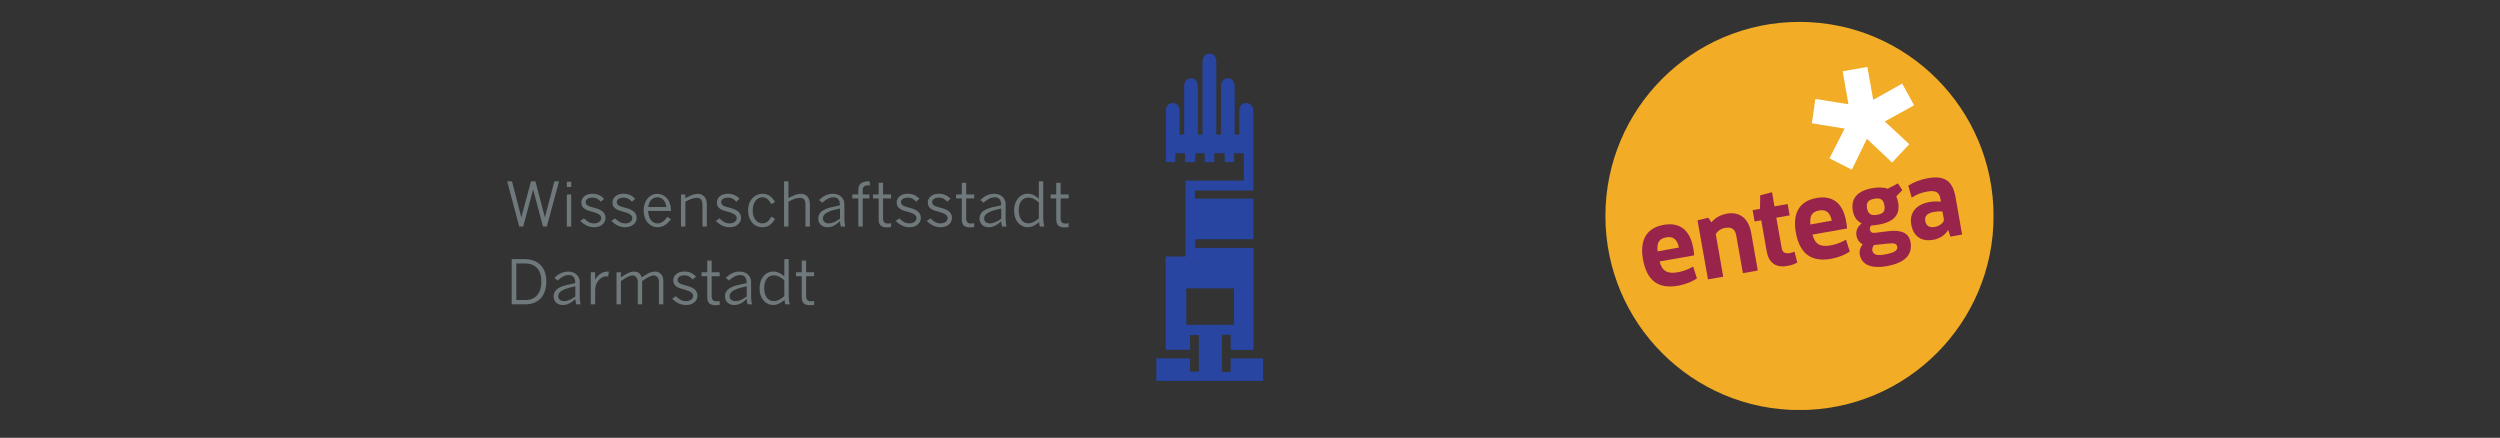 <?xml version="1.0" encoding="UTF-8"?>
<svg xmlns="http://www.w3.org/2000/svg" width="571" height="100" viewBox="0 0 571 100" fill="none">
  <rect x="0" y="0" width="571" height="100" fill="#333333" stroke="none"/>
  <path fill-rule="evenodd" clip-rule="evenodd" d="M276.237 12.249C277.79 12.249 277.805 13.929 277.805 13.935V30.736H278.862V19.57C278.862 19.565 278.881 17.884 280.428 17.884C281.982 17.884 281.997 19.601 281.997 19.606V30.736H283.047V25.23C283.047 25.224 283.069 23.541 284.621 23.541C286.174 23.541 286.28 25.23 286.28 25.234V43.517H272.916V45.366H286.28V54.646H273.012V56.615H286.302V79.924H281.085V76.463H279.086V84.933H281.085V81.843H288.5V87H264.107V81.836H271.807V84.856H273.814V76.533H271.807V79.902H266.241V58.575H270.778V41.25H284.094V35.013H281.872V37.015H279.706V35.013H277.348V37.015H275.156V35.013H272.996V37.015H270.667V35.007H268.448V37.015H266.272V30.736V25.23C266.272 25.224 266.287 23.541 267.838 23.541C269.387 23.541 269.405 25.224 269.405 25.23V30.736H270.458V19.606C270.458 19.601 270.474 17.884 272.026 17.884C273.581 17.884 273.599 19.565 273.599 19.57V30.736H274.656V13.935C274.656 13.929 274.687 12.249 276.237 12.249ZM270.949 65.862V74.182H281.838V65.862H270.949Z" fill="#2745A1"></path>
  <path d="M119.508 51.747H118.591L115.842 41.417H116.941L119.071 49.652L121.27 41.417H122.285L124.457 49.652L126.614 41.417H127.686L124.894 51.747H124.02L121.763 43.26L119.508 51.747Z" fill="#6F797B"></path>
  <path d="M130.464 51.747H129.462V44.417H130.464V51.747ZM130.464 42.701H129.462V41.515H130.464V42.701Z" fill="#6F797B"></path>
  <path d="M133.382 49.877C134.045 50.518 134.68 51.02 135.695 51.02C136.682 51.02 137.316 50.476 137.316 49.806C137.316 49.178 136.696 48.745 135.413 48.397C134.158 48.061 132.776 47.755 132.776 46.246C132.776 45.144 133.763 44.25 135.286 44.25C136.639 44.25 137.387 44.822 137.979 45.395L137.218 46.066C136.724 45.535 136.216 45.13 135.3 45.13C134.355 45.13 133.763 45.562 133.763 46.162C133.763 47.084 135.004 47.251 135.765 47.461C136.978 47.796 138.303 48.299 138.303 49.765C138.303 50.937 137.302 51.9 135.709 51.9C134.27 51.9 133.411 51.258 132.522 50.476L133.382 49.877Z" fill="#6F797B"></path>
  <path d="M140.488 49.877C141.151 50.518 141.786 51.02 142.8 51.02C143.788 51.02 144.422 50.476 144.422 49.806C144.422 49.178 143.801 48.745 142.519 48.397C141.263 48.061 139.881 47.755 139.881 46.246C139.881 45.144 140.869 44.25 142.391 44.25C143.745 44.25 144.492 44.822 145.085 45.395L144.324 46.066C143.83 45.535 143.322 45.13 142.406 45.13C141.461 45.13 140.869 45.562 140.869 46.162C140.869 47.084 142.11 47.251 142.871 47.461C144.084 47.796 145.409 48.299 145.409 49.765C145.409 50.937 144.408 51.9 142.815 51.9C141.376 51.9 140.516 51.258 139.628 50.476L140.488 49.877Z" fill="#6F797B"></path>
  <path d="M152.206 47.28C151.98 45.744 151.12 45.06 150.133 45.06C149.174 45.06 148.215 45.772 148.06 47.28H152.206ZM153.249 50.099C152.403 51.147 151.515 51.9 150.203 51.9C148.455 51.9 147.016 50.463 147.016 48.047C147.016 45.716 148.441 44.265 150.105 44.265C151.219 44.265 153.249 45.032 153.249 48.172H148.018C148.173 50.518 149.385 51.02 150.147 51.02C151.162 51.02 151.796 50.407 152.431 49.527L153.249 50.099Z" fill="#6F797B"></path>
  <path d="M156.535 51.747H155.533V44.417H156.535V45.27C157.676 44.627 158.621 44.265 159.354 44.265C160.595 44.265 161.441 45.172 161.441 46.596V51.747H160.44V46.861C160.44 45.758 160.073 45.186 159.171 45.186C158.297 45.186 157.436 45.576 156.535 46.08V51.747Z" fill="#6F797B"></path>
  <path d="M164.331 49.877C164.994 50.518 165.628 51.02 166.644 51.02C167.631 51.02 168.265 50.476 168.265 49.806C168.265 49.178 167.645 48.745 166.361 48.397C165.107 48.061 163.725 47.755 163.725 46.246C163.725 45.144 164.711 44.25 166.234 44.25C167.588 44.25 168.336 44.822 168.928 45.395L168.166 46.066C167.673 45.535 167.165 45.13 166.249 45.13C165.304 45.13 164.711 45.562 164.711 46.162C164.711 47.084 165.953 47.251 166.714 47.461C167.927 47.796 169.252 48.299 169.252 49.765C169.252 50.937 168.251 51.9 166.657 51.9C165.219 51.9 164.359 51.258 163.471 50.476L164.331 49.877Z" fill="#6F797B"></path>
  <path d="M177.035 49.973C176.359 51.076 175.597 51.9 174.13 51.9C172.269 51.9 170.859 50.392 170.859 48.061C170.859 45.785 172.312 44.265 174.145 44.265C175.597 44.265 176.386 45.06 177.035 46.149L176.161 46.623C175.639 45.716 175.103 45.06 174.13 45.06C172.89 45.06 171.917 46.204 171.917 48.145C171.917 49.835 172.876 51.02 174.102 51.02C175.132 51.02 175.682 50.378 176.161 49.485L177.035 49.973Z" fill="#6F797B"></path>
  <path d="M180.081 51.747H179.08V41.417H180.081V45.228C181.11 44.711 181.97 44.265 182.944 44.265C184.184 44.265 184.974 45.157 184.974 46.708V51.747H183.973V46.833C183.973 45.884 183.789 45.186 182.676 45.186C181.801 45.186 180.983 45.563 180.081 46.08V51.747Z" fill="#6F797B"></path>
  <path d="M191.853 47.615C189.71 48.09 187.948 48.591 187.948 49.917C187.948 50.56 188.483 51.02 189.274 51.02C190.161 51.02 190.965 50.574 191.853 49.946V47.615ZM191.84 46.902C191.853 45.506 191.219 45.06 190.402 45.06C189.386 45.06 188.583 45.605 187.807 46.302L187.074 45.688C187.905 44.907 188.836 44.265 190.217 44.265C191.952 44.265 192.855 45.395 192.855 46.596V49.988C192.855 50.616 192.925 51.188 193.052 51.747H192.051C191.881 51.174 191.867 50.825 191.853 50.518C191.036 51.285 190.161 51.9 188.991 51.9C187.707 51.9 186.89 51.049 186.89 49.917C186.89 47.782 189.569 47.377 191.232 47.028L191.84 46.902Z" fill="#6F797B"></path>
  <path d="M194.66 45.311V44.417H196.042V43.273C196.042 42.031 196.888 41.333 198.666 41.431V42.366C198.496 42.338 198.313 42.338 198.2 42.338C197.452 42.338 197.043 42.701 197.043 43.357V44.417H198.581V45.311H197.043V51.747H196.042V45.311H194.66Z" fill="#6F797B"></path>
  <path d="M200.681 44.417V41.751H201.683V44.417H203.515V45.31H201.683V49.835C201.683 50.587 201.978 51.062 202.797 51.062C203.05 51.062 203.317 51.007 203.515 50.965V51.858C203.29 51.886 202.98 51.942 202.641 51.942C201.272 51.942 200.681 51.439 200.681 50.057V45.31H199.384V44.417H200.681Z" fill="#6F797B"></path>
  <path d="M205.405 49.877C206.066 50.518 206.703 51.02 207.716 51.02C208.705 51.02 209.338 50.476 209.338 49.806C209.338 49.178 208.717 48.745 207.436 48.397C206.181 48.061 204.799 47.755 204.799 46.246C204.799 45.144 205.786 44.25 207.308 44.25C208.662 44.25 209.408 44.822 210.002 45.395L209.241 46.066C208.748 45.535 208.239 45.13 207.323 45.13C206.377 45.13 205.786 45.562 205.786 46.162C205.786 47.084 207.025 47.251 207.789 47.461C209 47.796 210.325 48.299 210.325 49.765C210.325 50.937 209.323 51.9 207.731 51.9C206.294 51.9 205.433 51.258 204.544 50.476L205.405 49.877Z" fill="#6F797B"></path>
  <path d="M212.51 49.877C213.174 50.518 213.807 51.02 214.823 51.02C215.81 51.02 216.446 50.476 216.446 49.806C216.446 49.178 215.825 48.745 214.54 48.397C213.286 48.061 211.904 47.755 211.904 46.246C211.904 45.144 212.891 44.25 214.415 44.25C215.767 44.25 216.516 44.822 217.107 45.395L216.346 46.066C215.852 45.535 215.344 45.13 214.428 45.13C213.484 45.13 212.891 45.562 212.891 46.162C212.891 47.084 214.132 47.251 214.893 47.461C216.105 47.796 217.432 48.299 217.432 49.765C217.432 50.937 216.431 51.9 214.839 51.9C213.399 51.9 212.54 51.258 211.651 50.476L212.51 49.877Z" fill="#6F797B"></path>
  <path d="M219.673 44.417V41.751H220.675V44.417H222.507V45.31H220.675V49.835C220.675 50.587 220.97 51.062 221.789 51.062C222.042 51.062 222.31 51.007 222.507 50.965V51.858C222.282 51.886 221.972 51.942 221.634 51.942C220.267 51.942 219.673 51.439 219.673 50.057V45.31H218.376V44.417H219.673Z" fill="#6F797B"></path>
  <path d="M228.684 47.615C226.541 48.09 224.778 48.591 224.778 49.917C224.778 50.56 225.314 51.02 226.105 51.02C226.991 51.02 227.795 50.574 228.684 49.946V47.615ZM228.671 46.902C228.684 45.506 228.05 45.06 227.232 45.06C226.218 45.06 225.414 45.605 224.638 46.302L223.904 45.688C224.736 44.907 225.667 44.265 227.049 44.265C228.784 44.265 229.685 45.395 229.685 46.596V49.988C229.685 50.616 229.755 51.188 229.883 51.747H228.882C228.711 51.174 228.699 50.825 228.684 50.518C227.868 51.285 226.991 51.9 225.822 51.9C224.538 51.9 223.722 51.049 223.722 49.917C223.722 47.782 226.401 47.377 228.063 47.028L228.671 46.902Z" fill="#6F797B"></path>
  <path d="M237.271 46.233C236.537 45.605 235.819 45.13 234.872 45.13C233.548 45.13 232.674 46.177 232.674 48.005C232.674 49.917 233.563 51.007 234.872 51.007C235.734 51.007 236.495 50.532 237.271 49.877V46.233ZM237.271 45.353V41.417H238.272V49.458C238.272 50.364 238.355 51.161 238.525 51.746H237.496C237.411 51.468 237.356 51.174 237.326 50.728C236.565 51.37 235.776 51.886 234.717 51.886C232.985 51.886 231.615 50.407 231.615 48.103C231.615 45.785 232.97 44.25 234.732 44.25C235.804 44.25 236.552 44.753 237.271 45.353Z" fill="#6F797B"></path>
  <path d="M241.247 44.417V41.751H242.248V44.417H244.081V45.31H242.248V49.835C242.248 50.587 242.543 51.062 243.362 51.062C243.615 51.062 243.883 51.007 244.081 50.965V51.858C243.855 51.886 243.545 51.942 243.207 51.942C241.84 51.942 241.247 51.439 241.247 50.057V45.31H239.95V44.417H241.247Z" fill="#6F797B"></path>
  <path d="M117.929 68.522H120.058C122.257 68.522 123.653 67 123.653 64.321C123.653 61.64 122.313 60.174 119.902 60.174H117.929V68.522ZM116.871 59.184H119.846C122.92 59.184 124.781 61.082 124.781 64.25C124.781 67.154 123.399 69.513 119.916 69.513H116.871V59.184Z" fill="#6F797B"></path>
  <path d="M131.408 65.381C129.265 65.856 127.503 66.358 127.503 67.684C127.503 68.327 128.039 68.787 128.828 68.787C129.716 68.787 130.52 68.341 131.408 67.712V65.381ZM131.394 64.669C131.408 63.273 130.773 62.827 129.956 62.827C128.941 62.827 128.137 63.371 127.361 64.069L126.629 63.455C127.46 62.673 128.391 62.032 129.773 62.032C131.507 62.032 132.409 63.162 132.409 64.363V67.754C132.409 68.383 132.48 68.955 132.607 69.513H131.606C131.436 68.941 131.422 68.592 131.408 68.285C130.59 69.052 129.716 69.667 128.546 69.667C127.263 69.667 126.445 68.815 126.445 67.684C126.445 65.549 129.124 65.144 130.788 64.795L131.394 64.669Z" fill="#6F797B"></path>
  <path d="M135.935 62.184V63.846C136.809 62.52 137.655 61.99 139.065 62.032L138.909 63.133C138.769 63.119 138.684 63.106 138.543 63.106C136.992 63.106 135.935 64.711 135.935 66.26V69.513H134.934V62.184H135.935Z" fill="#6F797B"></path>
  <path d="M141.814 63.343C142.941 62.603 143.844 62.032 144.789 62.032C145.875 62.032 146.27 62.576 146.58 63.343C147.68 62.618 148.553 62.032 149.626 62.032C150.725 62.032 151.501 62.854 151.501 64.055V69.513H150.499V64.348C150.499 63.525 149.992 62.91 149.329 62.91C148.582 62.91 147.736 63.455 146.664 64.209V69.513H145.663V64.348C145.663 63.65 145.268 62.91 144.493 62.91C143.76 62.91 142.9 63.455 141.814 64.209V69.513H140.813V62.184H141.814V63.343Z" fill="#6F797B"></path>
  <path d="M154.377 67.644C155.04 68.285 155.674 68.787 156.69 68.787C157.677 68.787 158.311 68.243 158.311 67.573C158.311 66.945 157.691 66.512 156.407 66.163C155.152 65.828 153.771 65.522 153.771 64.013C153.771 62.91 154.757 62.017 156.28 62.017C157.634 62.017 158.382 62.589 158.973 63.162L158.212 63.832C157.719 63.302 157.211 62.896 156.295 62.896C155.35 62.896 154.757 63.329 154.757 63.929C154.757 64.851 155.999 65.018 156.76 65.228C157.972 65.562 159.298 66.066 159.298 67.532C159.298 68.704 158.297 69.667 156.703 69.667C155.265 69.667 154.405 69.025 153.517 68.243L154.377 67.644Z" fill="#6F797B"></path>
  <path d="M161.539 62.184V59.518H162.54V62.184H164.373V63.077H162.54V67.601C162.54 68.354 162.836 68.829 163.654 68.829C163.908 68.829 164.176 68.774 164.373 68.732V69.625C164.148 69.653 163.837 69.709 163.499 69.709C162.131 69.709 161.539 69.206 161.539 67.824V63.077H160.242V62.184H161.539Z" fill="#6F797B"></path>
  <path d="M170.55 65.381C168.406 65.856 166.644 66.358 166.644 67.684C166.644 68.327 167.18 68.787 167.969 68.787C168.858 68.787 169.661 68.341 170.55 67.712V65.381ZM170.535 64.669C170.55 63.273 169.915 62.827 169.098 62.827C168.082 62.827 167.278 63.371 166.502 64.069L165.77 63.455C166.601 62.673 167.532 62.032 168.914 62.032C170.648 62.032 171.551 63.162 171.551 64.363V67.754C171.551 68.383 171.621 68.955 171.748 69.513H170.747C170.578 68.941 170.563 68.592 170.55 68.285C169.731 69.052 168.858 69.667 167.687 69.667C166.404 69.667 165.586 68.815 165.586 67.684C165.586 65.549 168.265 65.144 169.929 64.795L170.535 64.669Z" fill="#6F797B"></path>
  <path d="M179.137 64C178.403 63.371 177.683 62.896 176.74 62.896C175.414 62.896 174.539 63.944 174.539 65.772C174.539 67.684 175.428 68.774 176.74 68.774C177.6 68.774 178.361 68.299 179.137 67.644V64ZM179.137 63.119V59.184H180.137V67.225C180.137 68.131 180.222 68.927 180.391 69.513H179.362C179.277 69.235 179.221 68.941 179.193 68.495C178.431 69.136 177.642 69.653 176.584 69.653C174.849 69.653 173.482 68.173 173.482 65.87C173.482 63.552 174.836 62.017 176.598 62.017C177.67 62.017 178.417 62.52 179.137 63.119Z" fill="#6F797B"></path>
  <path d="M183.113 62.184V59.518H184.114V62.184H185.947V63.077H184.114V67.601C184.114 68.354 184.41 68.829 185.228 68.829C185.481 68.829 185.749 68.774 185.947 68.732V69.625C185.721 69.653 185.411 69.709 185.073 69.709C183.705 69.709 183.113 69.206 183.113 67.824V63.077H181.816V62.184H183.113Z" fill="#6F797B"></path>
  <g clip-path="url(#clip0_22232_396601)">
    <path d="M411.005 5C386.506 5 366.676 24.856 366.676 49.329C366.676 73.802 386.506 93.658 411.005 93.658C435.477 93.658 455.334 73.828 455.334 49.329C455.307 24.856 435.477 5 411.005 5Z" fill="#F2AC25"></path>
    <path d="M413.837 28.161L414.624 22.6L422.179 23.807L420.867 16.279L426.507 15.282L427.844 22.81L434.454 19.086L437.182 24.043L430.494 27.741L436.081 32.935L432.146 37.132L426.402 31.702L422.965 38.758L417.851 36.161L421.313 29.368L413.837 28.161Z" fill="white"></path>
    <path d="M383.306 65.251C385.037 64.936 386.532 64.306 387.581 63.598L386.715 60.87C385.64 61.526 384.486 61.946 383.201 62.182C380.866 62.601 379.633 61.946 379.056 59.716L386.952 58.326C386.925 57.854 386.847 57.198 386.742 56.673C385.981 52.372 383.515 50.745 380.027 51.349C375.961 52.057 374.492 54.942 375.253 59.244C376.119 63.992 378.637 66.09 383.306 65.251ZM378.584 57.408C378.401 55.414 378.899 54.523 380.578 54.208C382.02 53.945 383.069 54.549 383.463 56.542L378.584 57.408Z" fill="#98244C"></path>
    <path d="M401.483 61.788L399.962 53.158C399.359 49.775 397.234 48.28 394.375 48.804C392.958 49.067 391.726 49.749 390.886 50.798L390.178 49.722L387.712 50.326L390.099 63.808L393.588 63.205L391.883 53.499C392.25 52.765 393.116 52.214 393.981 52.057C395.424 51.794 396.29 52.267 396.552 53.762L398.073 62.392L401.483 61.788Z" fill="#98244C"></path>
    <path d="M408.749 49.198L408.303 46.601L405.286 47.126L404.736 43.899L402.034 44.608L401.981 47.703L400.303 47.991L400.749 50.588L402.27 50.326L403.503 57.382C403.949 59.952 405.549 61.237 408.25 60.739C409.221 60.582 410.087 60.241 410.506 59.952L409.85 57.46C409.614 57.591 409.169 57.749 408.801 57.801C407.726 57.985 407.123 57.696 406.939 56.647L405.706 49.722L408.749 49.198Z" fill="#98244C"></path>
    <path d="M418.218 59.113C419.949 58.798 421.444 58.168 422.494 57.46L421.628 54.732C420.553 55.388 419.399 55.808 418.113 56.044C415.779 56.464 414.546 55.808 413.969 53.578L421.864 52.188C421.838 51.716 421.759 51.06 421.654 50.535C420.894 46.234 418.428 44.608 414.939 45.211C410.874 45.919 409.405 48.804 410.166 53.106C411.031 57.828 413.549 59.926 418.218 59.113ZM413.497 51.27C413.313 49.276 413.811 48.385 415.49 48.07C416.933 47.807 417.982 48.411 418.376 50.404L413.497 51.27Z" fill="#98244C"></path>
    <path d="M429.13 51.296C432.802 50.64 434.009 48.857 433.537 46.26C433.432 45.735 433.3 45.237 433.091 44.87L434.481 43.427L433.484 41.88L431.15 43.112C430.1 42.719 428.815 42.771 427.635 42.981C423.884 43.637 422.756 45.63 423.176 48.096C423.438 49.644 424.199 50.535 425.222 51.034C424.199 51.768 423.831 52.818 424.015 53.814C424.225 54.916 424.776 55.441 425.431 55.782C424.854 56.516 424.618 57.355 424.776 58.169C425.143 60.214 427.005 61.473 430.914 60.791C435.32 60.005 436.842 58.011 436.369 55.309C436.002 53.237 434.323 52.45 431.412 52.791L428.159 53.185C427.241 53.263 427.136 52.66 427.084 52.319C427.031 52.083 427.163 51.716 427.425 51.506C427.95 51.453 428.527 51.401 429.13 51.296ZM428.107 45.394C429.497 45.158 430.153 45.526 430.389 46.863C430.625 48.201 430.258 48.804 428.658 49.067C427.53 49.276 426.69 49.014 426.428 47.572C426.218 46.286 426.638 45.657 428.107 45.394ZM431.255 55.624C432.802 55.467 433.196 55.703 433.327 56.332C433.458 57.093 432.933 57.696 430.363 58.142C428.605 58.457 427.792 58.116 427.635 57.172C427.582 56.804 427.713 56.385 428.002 55.965L431.255 55.624Z" fill="#98244C"></path>
    <path d="M445.471 54.05L448.147 53.578L446.678 45.184C446.022 41.46 444.343 39.991 440.33 40.699C438.573 41.014 437.104 41.591 435.845 42.404L436.632 45.132C437.786 44.398 438.73 44.004 440.251 43.742C442.114 43.427 442.927 43.925 443.163 45.289L443.294 46.076C442.533 45.971 441.642 45.971 440.619 46.155C437.523 46.706 436.081 48.726 436.527 51.244C437.051 54.286 439.15 55.178 441.484 54.785C443.032 54.523 444.238 53.736 444.894 52.581H444.973L445.471 54.05ZM443.976 50.063C444.107 50.719 443.137 51.611 441.956 51.821C440.828 52.031 439.963 51.716 439.727 50.483C439.543 49.46 440.042 48.699 441.694 48.411C442.612 48.254 443.294 48.254 443.661 48.332L443.976 50.063Z" fill="#98244C"></path>
  </g>
  <defs>
    <clipPath id="clip0_22232_396601">
      <rect width="88.632" height="88.632" fill="white" transform="translate(366.676 5)"></rect>
    </clipPath>
  </defs>
</svg>
